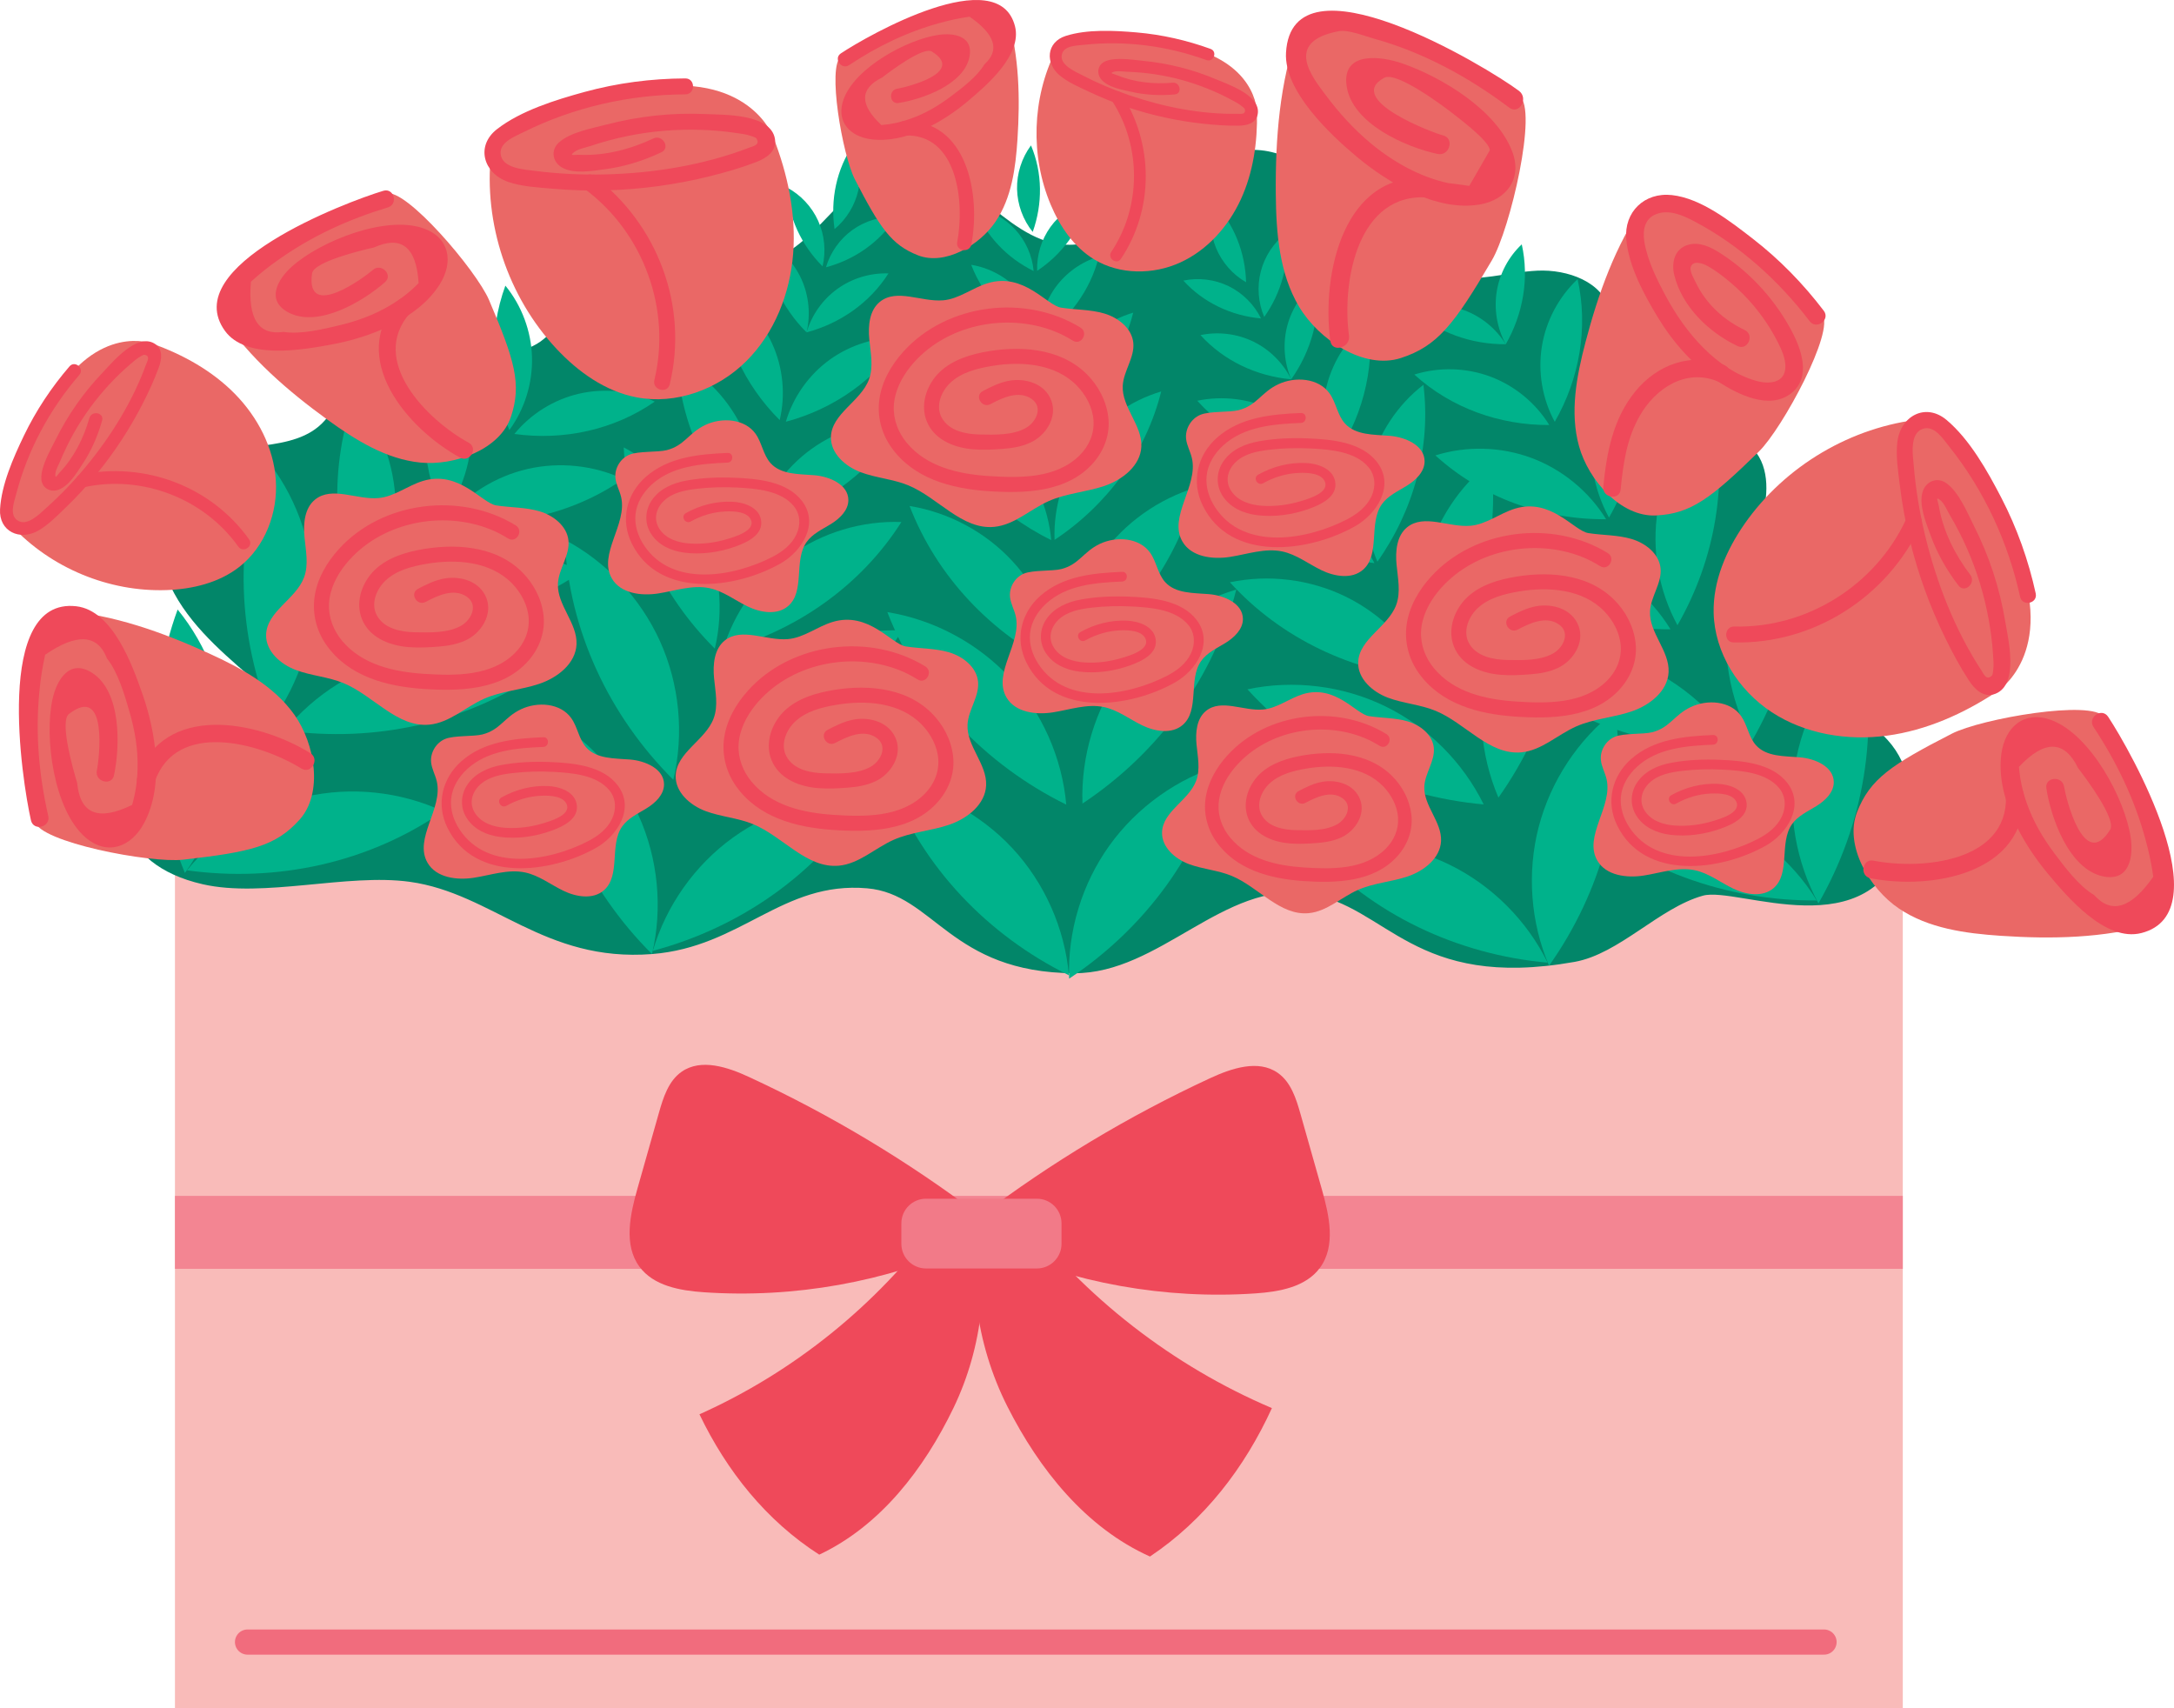 <?xml version="1.0" encoding="UTF-8"?>
<!DOCTYPE svg PUBLIC "-//W3C//DTD SVG 1.1//EN" "http://www.w3.org/Graphics/SVG/1.1/DTD/svg11.dtd">
<!-- Creator: CorelDRAW -->
<svg xmlns="http://www.w3.org/2000/svg" xml:space="preserve" width="2.076cm" height="1.631cm" version="1.1" style="shape-rendering:geometricPrecision; text-rendering:geometricPrecision; image-rendering:optimizeQuality; fill-rule:evenodd; clip-rule:evenodd"
viewBox="0 0 8227.84 6464.17"
 xmlns:xlink="http://www.w3.org/1999/xlink"
 xmlns:xodm="http://www.corel.com/coreldraw/odm/2003">
 <defs>
  <style type="text/css">
   <![CDATA[
    .str0 {stroke:#F16C7D;stroke-width:95.23;stroke-linecap:round;stroke-linejoin:round;stroke-miterlimit:10}
    .fil7 {fill:none;fill-rule:nonzero}
    .fil0 {fill:#F9BBB9;fill-rule:nonzero}
    .fil1 {fill:#F38592;fill-rule:nonzero}
    .fil6 {fill:#F27A88;fill-rule:nonzero}
    .fil2 {fill:#EF495A;fill-rule:nonzero}
    .fil5 {fill:#EA6866;fill-rule:nonzero}
    .fil4 {fill:#00B28B;fill-rule:nonzero}
    .fil3 {fill:#028669;fill-rule:nonzero}
   ]]>
  </style>
 </defs>
 <g id="Layer_x0020_1">
  <g id="_2119373617824">
   <polygon class="fil0" points="662.14,6464.17 7201.41,6464.17 7201.41,3305.76 662.14,3305.76 "/>
   <polygon class="fil1" points="662.14,4801.72 7201.41,4801.72 7201.41,4525.74 662.14,4525.74 "/>
   <path class="fil2" d="M3663.94 4711.96c-312.17,140.09 -658.97,201.92 -1000.23,178.46 -90.08,-6.14 -190.03,-23.98 -243.57,-96.66 -60.71,-82.39 -35.43,-197.36 -7.53,-295.96 26.95,-95.07 53.9,-190.23 80.85,-285.3 16.61,-58.53 36.3,-121.7 86.2,-156.5 73.87,-51.64 175.05,-17.48 256.84,20.57 308.01,142.59 600.6,318.35 871.35,523.2l-43.91 112.19z"/>
   <path class="fil2" d="M3751.68 4716.2c312.17,140.01 659.01,201.96 1000.35,178.53 90,-6.22 189.95,-24.06 243.45,-96.74 60.83,-82.47 35.43,-197.36 7.57,-295.96 -26.95,-95.07 -53.9,-190.23 -80.85,-285.3 -16.53,-58.53 -36.3,-121.7 -86.2,-156.5 -73.87,-51.72 -175.05,-17.48 -256.88,20.41 -307.97,142.75 -600.64,318.55 -871.27,523.28l43.83 112.27z"/>
   <path class="fil2" d="M3690.49 4580.43c58.61,249 29.09,517.81 -82.07,748.22 -111.28,230.41 -276.42,445.76 -507.82,554.82 -200.53,-128.68 -350.29,-316.41 -453.37,-531.16 357.27,-160.03 672.01,-414.22 903.81,-729.75 50.21,-15.81 89.17,-26.31 139.46,-42.13z"/>
   <path class="fil2" d="M3712.6 4545.87c-56.04,260.37 -20.05,539.53 100.22,777.23 120.2,237.58 296.39,458.52 539.41,567.47 206.24,-137.83 358.34,-336.14 461.49,-561.72 -375.06,-159.59 -707.68,-417.94 -955.09,-741.88 -52.63,-15.5 -93.41,-25.64 -146.04,-41.1z"/>
   <path class="fil3" d="M948.75 2562.57c-124.2,-106.84 -252.68,-219.43 -315.14,-370.94 -62.46,-151.47 -35.59,-353.42 103.71,-439.66 149.21,-92.34 375.02,-29.01 491.38,-160.23 79.93,-90.12 72.84,-241.15 167.99,-314.9 169.93,-131.93 426.34,126.26 620.02,32.66 166.01,-80.21 156.74,-359.53 327.86,-428.13 165.5,-66.38 331.51,125.75 509.37,114.89 232.11,-14.07 338.84,-350.53 570.44,-369.99 227.4,-19.1 371.49,279.23 598.81,298.97 270.12,23.5 436.84,-348.87 707.84,-357.98 304.48,-10.22 449.09,426.74 748.93,480.64 111.8,20.09 225.3,-18.15 338.72,-23.62 113.46,-5.31 248.2,41.93 274.08,152.54 33.21,142.35 -135.46,290.69 -68.6,420.75 49.26,95.87 185.35,95.87 290.45,72.36 105.14,-23.5 228.86,-52.51 309.75,18.71 71.89,63.41 70.54,176.35 44.54,268.61 -25.92,92.26 -70.86,182.22 -66.86,277.97 5.55,134.74 107.16,246.34 216.54,325.29 109.42,78.98 233.98,139.93 325.05,239.49 91.07,99.63 105.02,240.6 67.09,369.99 -125.35,427.61 -635.11,183.33 -765.54,219.55 -165.69,46.05 -316.84,220.54 -486.1,250.66 -610.58,108.43 -708.47,-212.97 -1007.36,-258.11 -320.41,-48.51 -562.59,302.58 -886.61,300.99 -469.98,-2.34 -529.34,-299.45 -783.33,-321.36 -321.84,-27.74 -475.92,222.52 -814.24,248.84 -409.3,31.82 -602.18,-229.82 -916.61,-273.41 -236.51,-32.77 -552.76,61.82 -783.53,9.23 -662.9,-150.83 -110.29,-1034.79 181.35,-783.81z"/>
   <path class="fil4" d="M672.25 2306.68c113.22,138.27 178.97,314.9 183.96,493.79 4.83,178.85 -51,358.85 -156.46,503.19 -130.42,-317.68 -145.56,-674.71 -27.5,-996.98z"/>
   <path class="fil4" d="M1002.17 1729.78c113.14,138.39 178.93,315.02 183.84,493.91 4.91,178.81 -50.96,358.77 -156.34,503.11 -130.42,-317.6 -145.64,-674.63 -27.5,-997.02z"/>
   <path class="fil4" d="M1343.51 1494.26c94.84,115.96 150,264.06 154.08,413.9 4.16,150 -42.76,300.83 -131.06,421.86 -109.3,-266.35 -122.02,-565.56 -23.03,-835.76z"/>
   <path class="fil4" d="M1657.77 1268.45c78.51,95.98 124.16,218.48 127.53,342.56 3.45,123.96 -35.35,248.84 -108.43,348.9 -90.44,-220.3 -101.02,-467.87 -19.1,-691.47z"/>
   <path class="fil4" d="M1912.68 1081.03c62.06,75.81 98.12,172.71 100.78,270.67 2.77,98.05 -27.86,196.76 -85.68,275.87 -71.53,-174.21 -79.85,-369.83 -15.1,-546.54z"/>
   <path class="fil4" d="M2139.4 978.11c43.47,53.03 68.76,120.91 70.66,189.51 1.9,68.68 -19.66,137.83 -60.04,193.2 -50.13,-121.94 -55.92,-258.98 -10.62,-382.71z"/>
   <path class="fil4" d="M2293.48 826.13c37.17,45.5 58.89,103.59 60.44,162.37 1.66,58.73 -16.72,117.94 -51.4,165.38 -42.88,-104.43 -47.83,-221.73 -9.04,-327.74z"/>
   <path class="fil4" d="M2588.05 774.06c2.54,58.77 -14.98,118.18 -48.86,166.17 -34,47.91 -84.06,84.17 -140.25,101.22 28.3,-109.3 94.6,-206.12 189.12,-267.39z"/>
   <path class="fil4" d="M1676.88 3070.24c-162.01,-75.14 -348.94,-94.68 -522.8,-54.61 -173.9,39.99 -333.61,139.46 -446.55,278.01 339.39,46.88 687.74,-27.94 969.36,-223.4z"/>
   <path class="fil4" d="M2047.42 2541.21c-161.93,-75.22 -348.94,-94.76 -522.72,-54.69 -173.9,40.07 -333.65,139.46 -446.51,277.97 339.31,47 687.7,-27.78 969.24,-223.28z"/>
   <path class="fil4" d="M2203.13 2161.55c-135.77,-63.09 -292.43,-79.42 -438.19,-45.89 -145.72,33.53 -279.59,116.91 -374.27,233.03 284.51,39.39 576.46,-23.3 812.46,-187.13z"/>
   <path class="fil4" d="M2359.03 1812.77c-112.27,-52.15 -241.98,-65.71 -362.62,-37.93 -120.52,27.78 -231.32,96.78 -309.63,192.8 235.4,32.62 476.99,-19.26 672.25,-154.88z"/>
   <path class="fil4" d="M2478.08 1519.86c-88.81,-41.18 -191.26,-51.96 -286.57,-29.92 -95.39,21.92 -182.85,76.41 -244.76,152.34 185.98,25.76 377,-15.26 531.32,-122.42z"/>
   <path class="fil4" d="M2522.07 1275.02c-62.14,-28.81 -133.95,-36.3 -200.69,-20.89 -66.7,15.3 -128.08,53.5 -171.36,106.68 130.3,17.99 264.02,-10.7 372.05,-85.8z"/>
   <path class="fil4" d="M2631.69 1088.64c-53.18,-24.73 -114.73,-31.11 -171.84,-17.95 -57.15,13.16 -109.7,45.85 -146.79,91.35 111.56,15.46 226.13,-9.11 318.63,-73.4z"/>
   <path class="fil4" d="M2056.22 2701.95c157.85,83.78 286.96,221.18 360.64,384.14 73.79,162.96 91.94,350.61 50.69,524.47 -243.25,-242.38 -395.47,-565.64 -411.32,-908.6z"/>
   <path class="fil4" d="M2137.06 2042.42c157.93,83.78 286.96,221.18 360.75,384.14 73.75,163.04 91.82,350.57 50.49,524.47 -243.17,-242.38 -395.35,-565.64 -411.24,-908.6z"/>
   <path class="fil4" d="M2360.62 1693.12c132.37,70.15 240.52,185.35 302.34,322 61.82,136.61 77,293.82 42.4,439.58 -203.9,-203.11 -331.47,-474.18 -344.74,-761.57z"/>
   <path class="fil4" d="M2563.01 1363.2c109.5,58.14 199.02,153.41 250.15,266.39 51.16,113.1 63.73,243.21 35.15,363.81 -168.71,-168.07 -274.28,-392.3 -285.3,-630.2z"/>
   <path class="fil4" d="M2725.49 1091.73c86.59,45.97 157.29,121.23 197.68,210.56 40.46,89.41 50.37,192.17 27.74,287.52 -133.28,-132.88 -216.7,-310.07 -225.42,-498.07z"/>
   <path class="fil4" d="M2894.71 909.04c60.59,32.14 110.09,84.97 138.47,147.5 28.3,62.54 35.27,134.58 19.38,201.28 -93.33,-93.01 -151.78,-217.17 -157.85,-348.79z"/>
   <path class="fil4" d="M2977.94 709.3c51.96,27.5 94.28,72.68 118.57,126.34 24.17,53.5 30.16,115.21 16.64,172.31 -79.97,-79.66 -129.95,-185.91 -135.22,-298.65z"/>
   <path class="fil4" d="M3229.35 547.29c25.09,53.18 32.02,114.73 19.26,172.15 -12.72,57.38 -44.94,110.09 -90.12,147.58 -16.29,-111.76 7.45,-226.61 70.86,-319.74z"/>
   <path class="fil4" d="M3277.98 3017.21c-178.42,-6.7 -358.34,47.75 -503.15,151.94 -144.89,104.27 -253.55,257.72 -304.08,429.16 331.03,-88.02 623.3,-291.84 807.23,-581.1z"/>
   <path class="fil4" d="M3414.94 2385.86c-178.42,-6.58 -358.42,47.68 -503.23,151.98 -144.81,104.23 -253.55,257.72 -304,429.16 330.99,-88.1 623.3,-291.84 807.23,-581.14z"/>
   <path class="fil4" d="M3411.49 1975.57c-149.52,-5.59 -300.4,39.99 -421.78,127.37 -121.39,87.35 -212.54,215.98 -254.86,359.68 277.49,-73.79 522.49,-244.68 676.65,-487.06z"/>
   <path class="fil4" d="M3420.29 1593.65c-123.77,-4.68 -248.6,33.05 -349.02,105.34 -100.42,72.36 -175.84,178.81 -210.87,297.62 229.58,-60.95 432.29,-202.31 559.9,-402.96z"/>
   <path class="fil4" d="M3416.68 1277.52c-97.81,-3.69 -196.53,26.2 -275.87,83.3 -79.34,57.11 -138.98,141.28 -166.65,235.25 181.43,-48.23 341.61,-159.99 442.51,-318.55z"/>
   <path class="fil4" d="M3362.47 1034.75c-68.44,-2.5 -137.56,18.31 -193.16,58.42 -55.6,39.95 -97.33,98.88 -116.75,164.66 127.09,-33.8 239.37,-112.03 309.91,-223.08z"/>
   <path class="fil4" d="M3391.36 820.43c-58.61,-2.22 -117.74,15.69 -165.38,49.93 -47.6,34.28 -83.38,84.81 -99.95,141.12 108.82,-28.97 204.93,-95.91 265.32,-191.06z"/>
   <path class="fil4" d="M6113.8 2689.47c-141.44,109.3 -245.23,266.67 -290.33,439.86 -45.02,173.07 -30.95,361.11 39.19,525.34 198.59,-280.15 293.7,-624.61 251.14,-965.19z"/>
   <path class="fil4" d="M5922.15 2053.28c-141.4,109.3 -245.19,266.59 -290.25,439.74 -44.98,173.18 -31.11,361.15 39.15,525.5 198.55,-280.19 293.62,-624.65 251.1,-965.23z"/>
   <path class="fil4" d="M5642.6 1746.9c-118.57,91.66 -205.6,223.48 -243.33,368.68 -37.73,145.13 -26,302.66 32.85,440.45 166.41,-234.93 246.14,-523.59 210.48,-809.13z"/>
   <path class="fil4" d="M5387.1 1456.21c-98.08,75.81 -170.05,184.88 -201.32,304.99 -31.27,120.16 -21.52,250.42 27.19,364.44 137.68,-194.31 203.66,-433.2 174.14,-669.43z"/>
   <path class="fil4" d="M5180.94 1216.25c-77.56,59.88 -134.47,146.16 -159.23,241.07 -24.65,94.87 -16.96,197.91 21.56,288.03 108.82,-153.61 160.98,-342.41 137.68,-529.1z"/>
   <path class="fil4" d="M4983.07 1064.94c-54.21,41.93 -94.04,102.29 -111.4,168.75 -17.32,66.58 -11.85,138.67 15.1,201.76 76.21,-107.52 112.63,-239.8 96.3,-370.5z"/>
   <path class="fil4" d="M4867.19 882.17c-46.45,35.98 -80.61,87.66 -95.39,144.65 -14.86,56.87 -10.22,118.65 12.88,172.71 65.23,-92.1 96.5,-205.32 82.51,-317.36z"/>
   <path class="fil4" d="M4591.88 765.18c-15.73,56.75 -12.05,118.57 10.26,172.91 22.35,54.37 62.97,100.9 113.86,130.15 -2.97,-112.83 -45.81,-222.05 -124.12,-303.05z"/>
   <path class="fil4" d="M4963.17 3207.47c174.77,-36.78 361.35,-13.83 521.73,64.36 160.42,78.15 293.62,210.95 372.52,371.34 -341.26,-30.59 -663.85,-181.82 -894.26,-435.7z"/>
   <path class="fil4" d="M4721.11 2608.62c174.73,-36.86 361.35,-13.83 521.73,64.36 160.42,78.07 293.62,210.95 372.41,371.3 -341.14,-30.63 -663.77,-181.86 -894.14,-435.66z"/>
   <path class="fil4" d="M4654.81 2203.64c146.43,-30.87 302.89,-11.53 437.32,53.9 134.43,65.55 246.18,176.87 312.17,311.3 -285.93,-25.64 -556.45,-152.42 -749.49,-365.19z"/>
   <path class="fil4" d="M4581.34 1828.78c121.23,-25.52 250.54,-9.55 361.82,44.66 111.24,54.13 203.66,146.28 258.35,257.44 -236.59,-21.2 -460.42,-126.1 -620.17,-302.1z"/>
   <path class="fil4" d="M4531.28 1516.61c95.79,-20.17 198.11,-7.61 286.01,35.31 87.94,42.8 160.98,115.56 204.1,203.5 -186.98,-16.72 -363.85,-99.63 -490.11,-238.81z"/>
   <path class="fil4" d="M4543.37 1268.17c67.21,-14.15 138.79,-5.23 200.37,24.69 61.51,30.04 112.75,81 143.03,142.59 -130.98,-11.77 -254.9,-69.83 -343.4,-167.28z"/>
   <path class="fil4" d="M4478.58 1061.89c57.5,-12.13 118.81,-4.52 171.52,21.08 52.71,25.8 96.46,69.39 122.42,122.14 -112.15,-10.07 -218.2,-59.8 -293.94,-143.22z"/>
   <path class="fil4" d="M7040 2433.89c-130.3,122.3 -218.6,288.86 -246.94,465.54 -28.3,176.59 3.61,362.34 89.17,519.31 170.89,-297.86 232.63,-649.86 157.77,-984.85z"/>
   <path class="fil4" d="M6788.47 1818.91c-130.34,122.3 -218.64,288.83 -246.94,465.54 -28.3,176.59 3.61,362.34 89.17,519.2 170.89,-297.78 232.75,-649.74 157.77,-984.73z"/>
   <path class="fil4" d="M6480.93 1540.59c-109.26,102.64 -183.21,242.18 -206.99,390.28 -23.74,148.02 2.97,303.77 74.7,435.3 143.22,-249.71 194.98,-544.68 132.29,-825.58z"/>
   <path class="fil4" d="M6198.89 1275.66c-90.44,84.85 -151.63,200.33 -171.28,322.83 -19.66,122.62 2.42,251.37 61.82,360.2 118.57,-206.59 161.37,-450.71 109.46,-683.03z"/>
   <path class="fil4" d="M5970.62 1056.42c-71.37,67.13 -119.8,158.4 -135.26,255.22 -15.5,96.86 1.94,198.63 48.86,284.66 93.65,-163.28 127.49,-356.24 86.39,-539.88z"/>
   <path class="fil4" d="M5759.35 924.69c-50.05,46.96 -83.9,110.85 -94.76,178.73 -10.9,67.81 1.43,139.14 34.2,199.34 65.59,-114.33 89.33,-249.39 60.56,-378.07z"/>
   <path class="fil4" d="M5626.59 753.93c-42.84,40.19 -71.93,94.95 -81.28,153.01 -9.23,58.14 1.19,119.09 29.33,170.73 56.2,-97.93 76.53,-213.65 51.96,-323.74z"/>
   <path class="fil4" d="M5341.37 663.73c-10.22,57.9 -0.63,119.13 26.71,171.16 27.34,51.92 72.29,94.44 125.71,118.69 -13.75,-112.03 -66.7,-216.7 -152.42,-289.86z"/>
   <path class="fil4" d="M5944.14 3059.38c170.45,-53.26 358.3,-48.15 525.5,14.31 167.12,62.46 312.41,181.9 406.21,334.08 -342.56,2.02 -678.15,-117.62 -931.71,-348.39z"/>
   <path class="fil4" d="M5646 2486.36c170.37,-53.26 358.26,-48.15 525.46,14.23 167.12,62.54 312.41,181.94 406.21,334.08 -342.56,2.1 -678.23,-117.62 -931.67,-348.31z"/>
   <path class="fil4" d="M5541.34 2089.66c142.83,-44.78 300.36,-40.46 440.45,11.85 140.09,52.39 261.88,152.5 340.54,280.03 -287.2,1.82 -568.5,-98.6 -780.99,-291.88z"/>
   <path class="fil4" d="M5432.44 1723.44c118.18,-36.94 248.48,-33.41 364.4,9.91 115.88,43.36 216.7,126.18 281.77,231.68 -237.62,1.51 -470.41,-81.64 -646.17,-241.59z"/>
   <path class="fil4" d="M5352.74 1417.46c93.41,-29.21 196.45,-26.39 288.07,7.89 91.59,34.16 171.24,99.71 222.64,183.05 -187.69,1.19 -371.69,-64.4 -510.72,-190.94z"/>
   <path class="fil4" d="M5341.21 1169.01c65.35,-20.41 137.48,-18.47 201.68,5.51 64.2,23.98 119.92,69.87 155.91,128.24 -131.45,0.83 -260.33,-45.1 -357.58,-133.75z"/>
   <path class="fil4" d="M5256.8 969.95c56.04,-17.6 117.86,-15.89 172.79,4.6 55.01,20.53 102.72,59.8 133.59,109.86 -112.71,0.71 -223,-38.72 -306.38,-114.45z"/>
   <path class="fil4" d="M4628.26 2893.68c-171.28,51.04 -324.73,160.42 -429.16,305.71 -104.43,145.28 -159.12,325.68 -152.85,504.18 286.17,-189.83 499.02,-476.75 582.01,-809.88z"/>
   <path class="fil4" d="M4678.79 2231.14c-171.36,51.08 -324.85,160.38 -429.27,305.67 -104.39,145.32 -159,325.68 -152.81,504.26 286.17,-189.83 499.02,-476.75 582.09,-809.92z"/>
   <path class="fil4" d="M4528.31 1844.67c-143.66,42.76 -272.26,134.43 -359.8,256.21 -87.5,121.78 -133.32,272.97 -128.05,422.66 239.88,-159.04 418.22,-399.63 487.85,-678.87z"/>
   <path class="fil4" d="M4394.76 1481.42c-118.81,35.35 -225.3,111.28 -297.74,212.02 -72.44,100.78 -110.29,225.85 -105.89,349.7 198.47,-131.61 346.01,-330.67 403.63,-561.72z"/>
   <path class="fil4" d="M4288.83 1183.24c-93.88,27.98 -178.06,87.94 -235.25,167.6 -57.19,79.7 -87.23,178.53 -83.78,276.42 156.86,-104.03 273.53,-261.4 319.02,-444.02z"/>
   <path class="fil4" d="M4158.84 970.86c-65.75,19.58 -124.68,61.55 -164.74,117.31 -40.07,55.8 -61.07,125.03 -58.61,193.63 109.86,-72.84 191.57,-183.09 223.36,-310.94z"/>
   <path class="fil4" d="M4116.59 758.64c-56.35,16.76 -106.8,52.75 -141.12,100.5 -34.32,47.79 -52.31,107.08 -50.21,165.77 94.04,-62.38 164.07,-156.74 191.33,-266.28z"/>
   <path class="fil4" d="M3901.92 550.27c-35.03,47.24 -53.9,106.33 -52.71,165.02 1.19,58.77 22.39,116.83 59.25,162.48 37.93,-106.41 37.33,-223.71 -6.54,-327.5z"/>
   <path class="fil4" d="M3368.33 2962.44c176.24,28.49 341.97,117.19 463.52,247.97 121.47,130.66 197.83,302.58 213.65,480.52 -307.29,-151.39 -553.71,-408.79 -677.16,-728.48z"/>
   <path class="fil4" d="M3358.31 2316.47c176.24,28.61 341.93,117.35 463.48,248.01 121.47,130.74 197.83,302.66 213.65,480.6 -307.21,-151.47 -553.71,-408.79 -677.12,-728.6z"/>
   <path class="fil4" d="M3442.36 1914.82c147.74,23.98 286.69,98.28 388.46,207.94 101.85,109.5 165.97,253.59 179.13,402.8 -257.56,-126.94 -464.11,-342.64 -567.58,-610.74z"/>
   <path class="fil4" d="M3508.94 1538.72c122.14,19.82 237.11,81.32 321.4,172 84.21,90.67 137.28,209.84 148.18,333.29 -213.05,-105.06 -384.06,-283.48 -469.58,-505.29z"/>
   <path class="fil4" d="M3574.69 1229.45c96.58,15.65 187.49,64.28 254.03,135.93 66.54,71.65 108.47,165.85 117.15,263.46 -168.47,-83.07 -303.53,-224.11 -371.18,-399.39z"/>
   <path class="fil4" d="M3675.59 1002.09c67.57,10.98 131.18,44.98 177.86,95.23 46.61,50.09 75.97,116.12 82.03,184.48 -117.94,-58.18 -212.62,-156.94 -259.9,-279.71z"/>
   <path class="fil4" d="M3689.3 786.3c58.02,9.35 112.47,38.52 152.38,81.48 39.99,43 65.07,99.47 70.26,157.93 -101.02,-49.74 -182.06,-134.27 -222.64,-239.41z"/>
   <path class="fil5" d="M1461.88 732.64c72.6,-23.66 341.02,290.33 389.09,403.08 97.45,228.47 123.92,318.19 82.75,441.72 -41.33,123.69 -213.25,186.14 -342.96,173.1 -129.63,-13 -245.23,-85.32 -350.85,-161.77 -150.99,-109.54 -294.77,-233.54 -399.2,-388.1 0,0 -44.94,-251.34 621.16,-468.03z"/>
   <path class="fil2" d="M1450.74 722.06c-144.65,43.59 -777.23,284.23 -599.41,530.02 79.5,110.09 292.43,72.05 401.65,52.03 145.32,-26.47 327.62,-95.47 410.93,-227.48 53.18,-84.21 38.72,-177.42 -61.78,-212.62 -143.9,-50.37 -391.11,49.5 -497.24,144.65 -55.32,49.58 -98.92,128.48 -13.24,173.86 113.38,60.04 284.7,-43.51 365.59,-114.85 31.55,-27.82 -14.74,-73.79 -46.09,-46.13 -30.44,26.79 -255.69,194.07 -230.13,13.2 6.26,-44.31 188.64,-88.06 234.06,-98.12 104.35,-46.96 160.78,-2.02 169.26,134.82 -31.78,32.62 -67.37,60.52 -106.8,83.58 -59.88,36.26 -126.02,60.08 -193.83,76.25 -60.79,14.54 -146.12,35.11 -210.52,24.73 -94.44,13.91 -135.61,-49.42 -123.49,-189.99 33.96,-30.79 69.75,-59.33 107.56,-85.4 125.59,-88.61 263.94,-151.39 410.85,-195.69 40.07,-12.13 22.95,-75.06 -17.36,-62.85l0 0z"/>
   <path class="fil2" d="M1505.43 1139.01c-190.07,216.94 35.27,482.93 235.72,592.83 36.86,20.21 69.75,-36.06 32.89,-56.27 -158.44,-86.91 -380.25,-310.42 -222.48,-490.5 27.58,-31.43 -18.39,-77.71 -46.13,-46.05l0 0z"/>
   <path class="fil5" d="M132.4 3109.11c15.85,77.32 435.46,158.56 561.44,144.25 255.46,-28.97 349.74,-50.96 439.86,-151.27 90.12,-100.22 58.65,-286.92 -19.42,-397.02 -77.91,-109.97 -202.07,-177.03 -324.77,-232.95 -175.64,-80.05 -360.67,-146.16 -553.16,-161.14 0,0 -249.08,87.98 -103.95,798.11z"/>
   <path class="fil2" d="M117.15 3104.48c-34.56,-152.5 -141.04,-844.64 170.89,-810.2 139.74,15.38 214.2,226.41 252.01,334.95 50.29,144.29 81.4,343.55 5.19,485.95 -48.67,90.83 -139.89,125.47 -222.92,52.95 -118.89,-103.71 -155.19,-377.2 -123.84,-521.34 16.33,-75.1 65.15,-154.6 149.76,-100.7 111.96,71.33 106.21,278.44 83.3,387.66 -8.92,42.56 -73.87,24.41 -64.99,-17.99 8.64,-40.94 43.99,-329.13 -105.65,-213.81 -36.74,28.3 17.12,214.8 31.15,260.89 11.1,117.82 80.33,145.64 207.94,83.34 13,-45.18 19.93,-91.47 20.65,-138.79 1.98,-72.4 -10.38,-144.06 -30.48,-213.45 -17.99,-62.06 -43,-149.37 -85.28,-202 -35.75,-92.1 -113.7,-96.82 -233.98,-14.15 -10.42,46.25 -17.75,93.09 -21.92,140.49 -15.61,158.24 -1.51,314.82 33.65,469.7 9.55,42.21 -55.8,59.01 -65.47,16.49l0 0z"/>
   <path class="fil2" d="M520.38 2940.72c98.12,-281.81 452.58,-214.95 653.94,-90.67 36.94,22.79 3.17,81.16 -33.84,58.34 -159.12,-98.24 -473.58,-183.65 -555.02,50.29 -14.27,40.82 -79.38,23.14 -65.07,-17.95l0 0z"/>
   <path class="fil5" d="M7962.75 2713.56c-42.13,-66.86 -463.36,5.31 -576.26,63.21 -228.71,117.23 -309.23,171.04 -358.18,296.59 -49.06,125.71 46.41,289.22 158.24,364.68 111.68,75.5 251.49,94.4 386.08,103.47 192.64,12.84 389.09,9.39 574.52,-44.43 0,0 202,-170.17 -184.4,-783.53z"/>
   <path class="fil2" d="M7978.6 2712.57c86.28,130.42 430.11,740.53 126.02,818.4 -136.17,34.87 -280.34,-136.33 -353.98,-224.51 -97.97,-117.31 -197.44,-292.83 -176.28,-452.97 13.4,-102.13 86.55,-166.72 189.87,-128.2 147.82,55.17 278.4,298.26 299.76,444.18 11.22,76.05 -6.38,167.68 -104.58,147.07 -129.87,-27.27 -197.68,-222.96 -214.64,-333.29 -6.7,-43 60.4,-48.94 67.09,-6.22 6.46,41.49 74.94,323.66 174.33,162.8 24.37,-39.35 -91.74,-194.94 -121.23,-232.95 -51.84,-106.45 -126.58,-108.03 -223.91,-4.8 3.76,46.96 13.59,92.7 29.6,137.16 23.74,68.52 60.59,131.22 103.79,188.96 38.84,51.8 92.93,124.72 151.03,158.96 65.91,73.63 140.57,50.45 223.99,-69.35 -6.58,-46.92 -16.25,-93.37 -29.01,-139.06 -41.29,-153.61 -109.74,-295.21 -197.28,-427.69 -23.86,-36.14 31.35,-74.86 55.4,-38.48l0 0z"/>
   <path class="fil2" d="M7659.14 3007.98c7.61,298.46 -347.64,360.87 -579.87,315.66 -42.64,-8.36 -31.66,-74.9 11.02,-66.58 183.53,35.75 507.94,4.72 501.68,-242.85 -1.11,-43.28 66.06,-49.66 67.17,-6.22l0 0z"/>
   <path class="fil5" d="M3183.3 214.64c-53.74,34.12 5.19,373.2 51.96,463.95 94.91,183.96 138.43,248.68 239.64,287.87 101.26,39.23 232.71,-37.93 293.3,-128.12 60.59,-90.12 75.57,-202.75 82.59,-311.14 10.03,-155.11 6.82,-313.36 -36.86,-462.49 0,0 -137.52,-162.4 -630.64,149.92z"/>
   <path class="fil2" d="M3182.55 201.92c104.9,-69.71 595.48,-347.76 658.73,-103.08 28.38,109.58 -109.22,225.93 -180.08,285.5 -94.28,79.14 -235.4,159.51 -364.4,142.75 -82.27,-10.58 -134.47,-69.35 -103.67,-152.54 44.19,-119.21 239.64,-224.74 357.11,-242.34 61.31,-9.19 135.06,4.8 118.65,83.98 -21.68,104.62 -179.21,159.59 -268.02,173.5 -34.64,5.51 -39.51,-48.63 -5.07,-54.06 33.37,-5.27 260.37,-60.95 130.78,-140.73 -31.78,-19.5 -156.9,74.35 -187.45,98.12 -85.56,41.97 -86.75,102.09 -3.37,180.32 37.77,-3.13 74.62,-11.14 110.45,-24.1 55.09,-19.26 105.54,-49.02 151.98,-84.02 41.53,-31.27 100.15,-75.02 127.69,-121.94 59.13,-53.18 40.26,-113.3 -56.35,-180.16 -37.81,5.35 -75.1,13.24 -111.88,23.58 -123.69,33.57 -237.54,88.97 -343.99,159.67 -29.09,19.34 -60.44,-25.09 -31.11,-44.47l0 0z"/>
   <path class="fil2" d="M3421 458.6c240.28,-6.78 291.24,279.23 255.3,466.33 -6.62,34.32 -60.24,25.6 -53.62,-8.84 28.45,-147.86 2.85,-409.02 -196.57,-403.44 -34.83,0.95 -40.15,-53.1 -5.11,-54.06l0 0z"/>
   <path class="fil5" d="M5751.02 364c69.83,49.89 -34.87,502.31 -104.74,621.09 -141.56,240.75 -205.05,324.69 -344.39,369.83 -139.42,45.26 -310.62,-68.6 -385.52,-194.54 -74.86,-126.02 -86.59,-278.84 -87.94,-425.35 -1.86,-209.8 14.23,-422.66 84.41,-620.33 0,0 197.2,-208.46 838.18,249.31z"/>
   <path class="fil2" d="M5748.96 343.95c-121.43,-91.03 -858.99,-536.47 -881.85,-144.77 -8.48,145.17 167.56,310.27 268.06,394.24 118.97,99.39 302.66,208.77 465.85,180.32 102.01,-17.75 161.1,-99 122.18,-200.53 -60.08,-156.82 -265.17,-280.5 -415.01,-332.89 -80.21,-28.02 -231,-48.47 -211.67,85.4 20.69,142.71 224.19,231.08 343.99,256.84 45.97,9.91 65.71,-60.71 19.46,-70.62 -26.55,-5.75 -374.31,-133.95 -221.26,-217.57 47.64,-26 230.01,111.48 265.48,139.58 29.56,23.38 132.88,101.49 134.23,134.74 -25.92,44.94 -51.8,89.84 -77.71,134.78 -26.63,-3.49 -53.18,-7.05 -79.82,-10.66 -108.03,-23.03 -209.6,-81.08 -293.94,-151.23 -64.52,-53.86 -121.15,-116.39 -171.12,-183.81 -46.29,-62.38 -160.19,-199.66 50.05,-239.56 37.21,-7.09 97.97,18.07 135.14,28.38 186.42,51.72 356.95,145.13 510.95,260.69 37.81,28.3 74.39,-35.27 36.98,-63.33l0 0z"/>
   <path class="fil2" d="M5407.11 674.35c-323.7,-27.11 -406.13,365.43 -372.33,615.38 6.26,46.57 77,26.71 70.7,-19.5 -27.9,-205.88 33.25,-545.03 301.63,-522.56 46.92,3.92 46.68,-69.39 0,-73.32l0 0z"/>
   <path class="fil5" d="M2925.9 517.45c55.32,140.73 87.7,292.51 75.85,443.22 -11.89,150.79 -70.66,300.44 -178.06,406.84 -107.32,106.45 -265.56,164.66 -414.06,136.29 -118.34,-22.51 -221.65,-96.14 -303.85,-184.16 -183.45,-196.21 -276.18,-474.1 -247.17,-741.09 0,0 48.07,-148.89 566.28,-241.59 410.33,-73.47 501.01,180.48 501.01,180.48z"/>
   <path class="fil2" d="M2593.72 296.75c-128.76,0.55 -257.16,17.2 -381.44,51.2 -109.22,29.96 -240.67,70.5 -331.27,140.81 -81.8,63.57 -51.48,166.88 41.73,199.42 52.07,18.15 112.67,20.96 167.04,25.84 69.75,6.14 139.82,8.24 209.76,6.14 130.38,-3.84 260.69,-21.76 387.23,-53.3 58.93,-14.66 117.9,-31.55 174.57,-53.34 38.28,-14.58 79.66,-40.9 71.49,-88.38 -16.41,-95.63 -194.07,-90.28 -263.07,-93.49 -125.31,-5.75 -251.89,7.85 -373.2,39.43 -54.21,14.23 -139.22,29.17 -182.14,68.92 -30.87,28.69 -23.34,72.84 11.81,93.41 45.1,26.63 116.35,13.2 164.82,6.78 74.43,-9.83 144.41,-31.98 212.14,-63.96 35.11,-16.61 4.56,-68.68 -30.48,-52.19 -85.64,40.5 -183.57,66.02 -278.92,61.82 -19.89,-0.83 -41.81,6.22 -20.53,-10.58 14.78,-11.73 43.51,-16.8 61.78,-22.87 45.46,-15.26 91.82,-27.66 138.82,-37.41 91.31,-18.82 184.72,-26.55 277.89,-23.66 45.18,1.43 90.44,5.31 135.14,12.05 17.87,2.66 36.7,4.72 53.82,10.58 5.11,1.82 19.26,5.51 22.15,10.15 15.34,24.45 -12.33,28.93 -26.24,34.28 -172.07,66.38 -362.5,97.09 -546.22,101.65 -88.14,2.14 -176.63,-2.1 -264.18,-13.2 -41.85,-5.35 -125.79,-9.43 -131.41,-63.96 -4.64,-45.1 54.06,-66.62 88.69,-83.82 189.43,-93.92 399.16,-140.96 610.19,-142 38.88,-0.16 39,-60.48 0,-60.32l0 0z"/>
   <path class="fil2" d="M2217.27 718.34c218.92,165.34 323.66,452.89 259.3,719.73 -9.11,37.73 49.1,53.82 58.22,16.01 71.26,-295.48 -45.73,-605.63 -286.92,-787.89 -31.07,-23.42 -61.23,28.97 -30.59,52.15l0 0z"/>
   <path class="fil5" d="M7558.4 2617.02c-125.94,83.54 -267.62,147.11 -417.43,167.12 -149.84,20.05 -308.56,-5.98 -435.14,-88.61 -126.58,-82.67 -216.78,-225.14 -220.26,-376.29 -2.73,-120.36 47.64,-236.91 116.39,-335.75 153.37,-220.54 405.5,-369.43 672.64,-397.25 0,0 155.71,15.81 355.13,502.95 157.85,385.84 -71.33,527.84 -71.33,527.84z"/>
   <path class="fil2" d="M7704.52 2245.93c-27.62,-125.87 -70.9,-247.89 -130.26,-362.26 -52.07,-100.5 -119.33,-220.58 -207.15,-294.37 -79.3,-66.54 -173.98,-15.3 -186.18,82.67 -6.74,54.77 3.17,114.57 9.83,168.79 8.6,69.47 21.24,138.43 37.97,206.39 31.19,126.66 76.05,250.34 133.4,367.41 26.75,54.41 55.64,108.59 88.73,159.47 22.39,34.36 56.79,69.23 101.49,51.32 90.08,-36.14 47.56,-208.69 36.14,-276.82 -20.57,-123.65 -60.4,-244.64 -116.91,-356.63 -25.2,-50.01 -57.66,-129.95 -105.58,-163.55 -34.44,-24.21 -76.09,-7.49 -88.89,31.11 -16.49,49.74 11.57,116.51 28.06,162.6 25.2,70.66 61.59,134.54 107.08,193.95 23.58,30.87 68.05,-9.99 44.54,-40.7 -57.5,-75.3 -103,-165.65 -118.93,-259.78 -3.29,-19.62 -14.94,-39.51 6.1,-22.23 14.54,11.97 25.48,38.96 35.27,55.56 24.45,41.26 46.41,83.98 65.63,127.81 37.73,85.32 64.76,175.09 81.48,266.87 8.16,44.47 13.91,89.49 16.64,134.58 1.19,18.07 3.17,36.94 0.95,54.93 -0.71,5.35 -1.31,19.85 -5.27,23.7 -20.65,20.13 -30.79,-5.9 -39.04,-18.47 -101.06,-154.2 -170.96,-334 -213.92,-512.66 -20.69,-85.8 -35.15,-173.18 -42.6,-261.12 -3.65,-42.01 -17.2,-124.91 34.87,-141.88 43.16,-13.99 76.53,38.92 100.58,69.15 131.61,165.46 221.65,360.64 266.91,566.79 8.32,37.97 67.33,25.4 59.05,-12.64l0 0z"/>
   <path class="fil2" d="M7213.34 1966.37c-115.76,248.6 -374.98,411.4 -649.34,404.59 -38.8,-1.03 -42.33,59.21 -3.45,60.24 303.85,7.65 582.53,-171.84 710.02,-445.96 16.45,-35.27 -41.06,-53.74 -57.23,-18.86l0 0z"/>
   <path class="fil5" d="M576.22 1300.31c116,41.26 226.61,102.48 312.88,190.38 86.28,87.86 146.87,203.98 154.88,326.79 8.01,122.89 -40.78,251.26 -137.56,327.39 -77.12,60.59 -177.58,84.73 -275.55,88.26 -218.68,7.77 -438.91,-83.78 -587.6,-244.2 0,0 -65.67,-109.22 154.24,-477.15 174.21,-291.44 378.71,-211.47 378.71,-211.47z"/>
   <path class="fil2" d="M263.07 1386.5c-68.44,79.46 -126.82,167.28 -172.39,261.84 -39.99,83.1 -85.32,185.55 -90.52,278.84 -4.72,84.14 75.06,120.75 144.73,80.85 39.04,-22.31 73.24,-57.98 105.22,-88.77 41.06,-39.55 79.82,-81.56 115.88,-125.67 67.33,-82.11 125.94,-171.84 174.29,-266.43 22.39,-43.99 43.51,-89.25 60.48,-135.77 11.49,-31.27 17.44,-70.78 -16.09,-91.11 -67.57,-41.06 -159.19,70.94 -197.99,111.72 -70.58,73.83 -129.91,158.84 -175.32,250.38 -20.25,40.86 -56.47,101.14 -54.97,148.65 1.07,34.36 32.3,53.3 63.73,42.76 40.46,-13.51 70.3,-64.44 92.3,-97.77 33.69,-50.89 57.42,-105.81 74.03,-164.51 8.56,-30.4 -39.79,-39.43 -48.31,-9.11 -21,74.27 -57.62,148.02 -111.12,204.37 -11.18,11.77 -18.47,29.05 -17.52,6.9 0.79,-15.22 12.96,-35.59 18.94,-50.09 15.02,-36.02 32.14,-71.22 51.2,-105.22 37.25,-66.26 82.51,-127.77 134.03,-183.49 25.09,-27.03 51.56,-52.71 79.62,-76.61 11.22,-9.59 22.55,-20.09 35.35,-27.42 3.84,-2.18 13.59,-8.88 17.99,-8.16 23.26,3.73 11.25,23.03 7.09,34.4 -51.16,141.28 -134.07,274.72 -229.54,389.96 -45.81,55.4 -95.71,107.48 -149.29,155.35 -25.6,22.87 -72.96,72.21 -109.5,46.49 -30.28,-21.2 -12.13,-68.8 -4.08,-99.19 43.51,-166.68 126.66,-320.65 238.93,-450.95 20.57,-23.9 -16.45,-56.24 -37.17,-32.22l0 0z"/>
   <path class="fil2" d="M320.97 1843.16c218.52,-46.09 451.27,43.24 580.82,225.34 18.31,25.8 59.29,-1.39 40.94,-27.15 -143.5,-201.8 -396.58,-295.6 -637.57,-244.76 -30.95,6.5 -14.82,53.03 15.81,46.57l0 0z"/>
   <path class="fil5" d="M4757.18 425.03c2.34,112.75 -14.07,227.32 -61.11,329.6 -47.16,102.4 -126.78,192.05 -229.38,238.81 -102.52,46.8 -228.23,46.8 -324.81,-11.25 -76.88,-46.29 -130.26,-124.4 -165.14,-207.11 -77.79,-184.6 -71.02,-402.76 17.99,-582.13 0,0 72.05,-91.78 458.4,-23.26 306.02,54.37 304.04,255.34 304.04,255.34z"/>
   <path class="fil2" d="M4581.65 185.07c-90.28,-32.73 -184.4,-54.13 -280.11,-62.38 -84.14,-7.21 -186.54,-12.72 -267.98,13.2 -73.59,23.34 -79.06,103.47 -22.19,150.16 31.74,26.16 73.4,43.75 110.25,61.15 47.12,22.31 95.71,41.77 145.13,58.38 92.14,30.83 188.01,51.92 284.66,62.38 44.94,4.91 90.52,8.32 135.77,7.69 30.55,-0.4 66.3,-8.08 72.8,-43.43 13.12,-71.14 -112.47,-113.14 -159.95,-133.12 -86.2,-36.3 -178.22,-59.49 -271.31,-68.6 -41.57,-4 -104.82,-15.38 -145.13,1.35 -28.97,12.09 -35.03,44.94 -15.81,68.44 24.77,30.16 78.07,39.19 113.66,47.12 54.49,12.29 109.26,14.86 164.9,9.91 28.77,-2.58 20.81,-46.88 -7.93,-44.31 -70.42,6.22 -145.44,-1.19 -211.15,-28.65 -13.55,-5.67 -30.79,-6.38 -11.53,-12.68 13.36,-4.4 34.72,-0.63 49.1,-0.16 35.67,1.11 71.37,4.32 106.68,9.67 68.76,10.3 136.09,29.01 200.61,55.09 31.19,12.56 61.9,26.87 91.47,43.12 11.69,6.46 24.41,12.76 34.87,21.28 3.13,2.62 12.05,8.8 12.88,12.84 4.4,21.04 -16.01,17.04 -27.19,17.2 -137.52,2.22 -278.6,-25.44 -408.31,-69.63 -62.26,-21.2 -123.05,-46.88 -181.43,-77.24 -27.9,-14.47 -85.56,-38.96 -75.42,-78.55 8.32,-32.77 54.89,-32.69 83.58,-35.75 156.74,-16.96 315.54,4.16 463.52,57.82 27.15,9.83 42.8,-32.38 15.54,-42.29l0 0z"/>
   <path class="fil2" d="M4209.68 383.07c110.57,172 109.7,400.27 -4,570.28 -16.09,24.06 20.53,50.37 36.62,26.27 125.94,-188.36 124,-435.54 2.14,-625.13 -15.65,-24.45 -50.21,4.56 -34.76,28.57l0 0z"/>
   <path class="fil5" d="M6896.38 1190.41c49.26,60.28 -150.24,431.34 -239.76,518.64 -181.23,177.03 -256.84,235.32 -389.45,241.67 -132.88,6.38 -255.65,-133.95 -291.12,-262.07 -35.51,-128.08 -9.35,-264.73 24.37,-393.25 48.31,-184.12 113.14,-366.54 221.57,-522.92 0,0 222.33,-135.46 674.39,417.94z"/>
   <path class="fil2" d="M6902.24 1175.87c-77.4,-101.69 -167.04,-193.83 -268.14,-272.18 -84.81,-65.59 -196.45,-153.45 -306.66,-165.46 -103.79,-11.29 -181.59,63.73 -172.55,167.2 8.96,102.21 67.01,209.01 119.25,295.25 58.22,95.79 134.86,183.09 229.54,244.16 73.83,47.68 192.96,107.87 275.15,43.67 77.79,-60.83 38.4,-168.47 0.28,-239.25 -58.81,-109.38 -143.54,-205.32 -245.67,-276.02 -40.46,-27.9 -91.7,-61.39 -143.46,-47.12 -52.27,14.43 -64.99,67.61 -53.5,114.69 29.21,119.72 131.61,217.73 239.56,268.81 38.72,18.31 65.51,-42.52 26.79,-60.83 -78.82,-37.33 -145.21,-98.28 -183.73,-177.27 -7.13,-14.66 -25.05,-44.78 -20.33,-60.63 8.01,-27.07 45.42,-14.94 66.06,-3.01 38.72,22.47 74.58,51.48 107.6,81.56 64.32,59.01 118.69,130.58 157.57,208.77 13.79,27.66 27.5,58.45 27.03,89.96 -0.75,62.7 -62.81,66.7 -110.61,53.1 -150.87,-42.96 -268.5,-184.48 -340.07,-317.24 -34.4,-63.69 -71.65,-137.68 -83.18,-209.64 -6.86,-43 0.91,-88.57 47.12,-104.98 48.35,-17.2 99.63,5.9 142,28.14 171.2,90.2 319.86,224.62 436.61,377.99 25.84,33.96 79.38,-5.47 53.34,-39.67l0 0z"/>
   <path class="fil2" d="M6525.99 1381.83c-125.11,-50.29 -254.11,-2.3 -337.17,99.75 -84.45,103.79 -108.11,231.48 -120.91,360.48 -4.24,42.44 61.43,53.14 65.67,10.46 9.75,-98.12 22.55,-192.17 72.68,-279.55 59.64,-103.71 173.03,-178.49 292.95,-130.34 39.67,15.93 66.62,-44.86 26.79,-60.79l0 0z"/>
   <path class="fil5" d="M2523.1 1703.55c67.89,-17.2 82.71,-65.03 145.96,-95.23 63.17,-30.08 149.76,-23.7 190.46,33.25 24.37,34.12 28.85,80.29 56.99,111.32 39.27,43.59 106.53,40.86 165.06,45.5 58.45,4.72 128.92,35.27 129.19,93.96 0.04,38.92 -32.46,69.95 -65.55,90.48 -33.09,20.49 -70.62,37.13 -92.97,69.12 -48.98,70.3 -4.56,185.59 -69.43,241.67 -40.86,35.23 -104.11,25.17 -152.58,1.74 -48.59,-23.42 -92.66,-58.38 -145.36,-69.51 -64.04,-13.43 -129.16,10.07 -193.75,20.09 -64.6,10.07 -142.63,-0.08 -175.36,-56.63 -53.3,-92.18 59.41,-205.17 34.87,-308.8 -5.67,-24.06 -18.71,-46.25 -21.4,-70.78 -3.96,-36.94 18.82,-75.06 53.06,-89.05 34.24,-14.07 107.24,-8.64 140.81,-17.12z"/>
   <path class="fil2" d="M2753.71 1714.09c-108.75,4.56 -224.51,15.54 -309.75,90.75 -73.12,64.56 -96.58,162.88 -53.18,251.34 103.16,210.44 392.38,172.87 562.79,76.53 80.53,-45.5 147.54,-149.29 82.35,-235.92 -56.87,-75.61 -169.7,-85.32 -256.29,-88.81 -60.52,-2.42 -122.42,-0.08 -182.06,10.78 -49.97,9.04 -99.08,29.68 -129.31,72.36 -27.34,38.64 -30.12,88.61 -4.24,128.92 27.9,43.47 76.13,64.91 125.87,71.33 64.6,8.48 133.04,-1.31 193.99,-23.22 43.55,-15.73 107.87,-45.1 95.94,-102.64 -9.83,-47.44 -66.18,-64.8 -108.31,-66.7 -61.43,-2.69 -122.46,13.2 -175.96,43.12 -20.61,11.57 -2.14,43.24 18.43,31.7 40.94,-22.91 86.31,-36.46 133.2,-38.2 28.69,-1.11 82.59,0 95.39,33.17 15.85,41.06 -64.28,63.53 -89.72,71.26 -45.65,13.75 -93.96,20.17 -141.68,17.04 -43.59,-2.85 -90.52,-16.8 -115.48,-55.4 -23.58,-36.22 -12.88,-77.6 17.12,-106.29 32.89,-31.43 80.92,-40.38 124.44,-45.42 51.16,-5.98 102.84,-7.41 154.24,-4.64 70.11,3.76 164.07,11.02 212.54,69.95 25.01,30.44 26.71,71.18 10.62,106.29 -18.15,39.83 -53.58,66.62 -91.55,86.2 -146.55,75.5 -380.37,116.99 -486.26,-44.62 -22.39,-34.12 -35.71,-74.5 -31.74,-115.68 4.16,-43.99 28.45,-82.95 60.32,-112.51 77.4,-71.57 188.28,-79.82 288.31,-84.06 23.46,-1.03 23.62,-37.65 0,-36.62l0 0z"/>
   <path class="fil5" d="M1825.45 2779.51c67.89,-17.2 82.75,-65.11 146,-95.23 63.17,-30.08 149.76,-23.74 190.42,33.25 24.37,34 28.93,80.21 56.99,111.32 39.27,43.51 106.61,40.86 165.1,45.5 58.53,4.64 128.92,35.27 129.16,93.88 0.16,39 -32.46,70.03 -65.55,90.44 -33.05,20.61 -70.62,37.25 -92.93,69.15 -49.02,70.38 -4.56,185.67 -69.47,241.74 -40.78,35.19 -103.99,25.17 -152.58,1.66 -48.55,-23.42 -92.66,-58.3 -145.36,-69.47 -64.04,-13.47 -129.16,10.07 -193.75,20.05 -64.56,10.07 -142.59,-0.08 -175.36,-56.67 -53.26,-92.06 59.41,-205.13 34.87,-308.68 -5.63,-24.06 -18.63,-46.29 -21.36,-70.86 -3.92,-36.86 18.78,-74.98 53.03,-89.05 34.28,-14.07 107.28,-8.56 140.81,-17.04z"/>
   <path class="fil2" d="M2056.14 2789.93c-108.82,4.68 -224.55,15.57 -309.79,90.79 -73.16,64.56 -96.58,162.96 -53.18,251.34 103.2,210.48 392.34,172.87 562.79,76.61 80.53,-45.5 147.62,-149.37 82.31,-235.96 -56.87,-75.57 -169.7,-85.32 -256.25,-88.85 -60.52,-2.42 -122.46,-0.08 -182.06,10.86 -49.89,9.04 -99.12,29.68 -129.35,72.29 -27.34,38.72 -30,88.61 -4.24,128.92 27.9,43.51 76.13,64.91 125.87,71.41 64.6,8.48 133.04,-1.35 193.99,-23.3 43.51,-15.65 107.91,-45.1 95.94,-102.64 -9.83,-47.4 -66.14,-64.76 -108.27,-66.7 -61.47,-2.69 -122.5,13.28 -176,43.24 -20.57,11.45 -2.1,43.12 18.47,31.55 40.94,-22.87 86.28,-36.46 133.2,-38.16 28.65,-1.11 82.55,0 95.43,33.21 15.81,41.1 -64.32,63.49 -89.72,71.22 -45.73,13.83 -94.04,20.17 -141.72,17.12 -43.55,-2.81 -90.52,-16.92 -115.52,-55.4 -23.58,-36.22 -12.88,-77.71 17.12,-106.37 32.93,-31.39 80.96,-40.34 124.48,-45.42 51.16,-5.9 102.84,-7.41 154.24,-4.56 70.07,3.69 164.11,10.9 212.54,69.83 25.05,30.48 26.79,71.22 10.58,106.41 -18.15,39.83 -53.58,66.54 -91.55,86.12 -146.51,75.5 -380.33,117.07 -486.26,-44.62 -22.39,-34.12 -35.67,-74.43 -31.74,-115.6 4.2,-43.99 28.45,-82.99 60.36,-112.51 77.4,-71.57 188.24,-79.89 288.35,-84.06 23.5,-1.03 23.58,-37.65 0,-36.74l0 0z"/>
   <path class="fil5" d="M6252.62 2771.11c67.89,-17.2 82.75,-65.15 146,-95.23 63.17,-30.08 149.68,-23.74 190.42,33.21 24.29,34.04 28.85,80.25 56.91,111.36 39.35,43.55 106.68,40.78 165.14,45.5 58.49,4.64 128.88,35.27 129.12,93.96 0.16,38.88 -32.38,69.87 -65.47,90.44 -33.05,20.49 -70.62,37.17 -92.93,69.08 -49.02,70.3 -4.56,185.59 -69.43,241.67 -40.9,35.19 -104.07,25.17 -152.62,1.82 -48.63,-23.42 -92.66,-58.45 -145.44,-69.55 -63.96,-13.51 -129.08,10.07 -193.67,20.13 -64.56,10.07 -142.59,-0.08 -175.36,-56.75 -53.26,-92.14 59.41,-205.05 34.87,-308.68 -5.67,-24.06 -18.71,-46.37 -21.28,-70.9 -4,-36.82 18.63,-74.94 52.87,-89.01 34.36,-14.07 107.32,-8.56 140.89,-17.04z"/>
   <path class="fil2" d="M6483.23 2781.57c-108.75,4.6 -224.47,15.54 -309.71,90.75 -73.16,64.64 -96.58,162.92 -53.18,251.41 103.16,210.32 392.34,172.79 562.79,76.53 80.45,-45.5 147.62,-149.37 82.31,-236.04 -56.87,-75.5 -169.7,-85.24 -256.29,-88.77 -60.56,-2.46 -122.42,-0.08 -182.02,10.86 -49.97,9 -99.12,29.6 -129.35,72.25 -27.42,38.68 -30.08,88.65 -4.24,129.04 27.9,43.36 76.09,64.8 125.87,71.33 64.52,8.4 132.96,-1.43 194.07,-23.34 43.47,-15.61 107.83,-45.02 95.79,-102.6 -9.83,-47.36 -65.98,-64.84 -108.27,-66.66 -61.43,-2.66 -122.42,13.24 -175.92,43.16 -20.57,11.49 -2.1,43.16 18.55,31.66 40.86,-22.95 86.12,-36.46 133.12,-38.2 28.65,-1.07 82.63,0 95.43,33.09 15.81,41.18 -64.32,63.57 -89.8,71.37 -45.65,13.67 -93.96,20.09 -141.72,16.96 -43.47,-2.77 -90.44,-16.8 -115.44,-55.32 -23.58,-36.22 -12.8,-77.71 17.12,-106.33 32.85,-31.43 80.92,-40.34 124.48,-45.5 51.12,-5.87 102.84,-7.29 154.2,-4.52 70.11,3.69 164.07,10.98 212.5,69.91 25.13,30.4 26.79,71.18 10.66,106.33 -18.15,39.75 -53.5,66.54 -91.55,86.2 -146.51,75.5 -380.41,116.91 -486.26,-44.66 -22.31,-34.16 -35.67,-74.54 -31.82,-115.64 4.24,-44.03 28.53,-83.07 60.44,-112.59 77.28,-71.53 188.16,-79.85 288.27,-84.06 23.5,-0.95 23.66,-37.57 0,-36.62l0 0z"/>
   <path class="fil5" d="M4016.41 2153.63c67.89,-17.24 82.75,-65.15 145.92,-95.27 63.25,-30.08 149.72,-23.78 190.5,33.29 24.29,34 28.85,80.17 56.91,111.28 39.35,43.55 106.68,40.78 165.18,45.54 58.45,4.6 128.84,35.27 129.08,93.88 0.16,38.96 -32.38,69.91 -65.47,90.52 -33.13,20.49 -70.7,37.13 -92.93,69.12 -49.02,70.34 -4.56,185.63 -69.55,241.63 -40.78,35.19 -104.03,25.2 -152.58,1.78 -48.55,-23.46 -92.62,-58.38 -145.32,-69.51 -64,-13.51 -129.12,10.07 -193.71,20.09 -64.68,9.99 -142.59,-0.16 -175.36,-56.71 -53.26,-92.18 59.41,-205.17 34.87,-308.68 -5.63,-24.06 -18.71,-46.29 -21.36,-70.9 -4,-36.86 18.71,-75.06 52.95,-89.01 34.36,-13.99 107.28,-8.56 140.89,-17.04z"/>
   <path class="fil2" d="M4247.02 2164.05c-108.75,4.56 -224.47,15.57 -309.71,90.83 -73.24,64.52 -96.58,162.88 -53.18,251.26 103.16,210.44 392.34,172.87 562.71,76.64 80.53,-45.5 147.7,-149.41 82.39,-236.04 -56.87,-75.5 -169.7,-85.24 -256.25,-88.77 -60.52,-2.46 -122.46,0 -182.06,10.82 -49.97,9.04 -99.15,29.68 -129.35,72.29 -27.34,38.68 -30.08,88.69 -4.24,128.92 27.82,43.55 76.05,64.91 125.87,71.45 64.52,8.4 132.96,-1.35 193.99,-23.34 43.47,-15.65 107.91,-45.1 95.94,-102.6 -9.91,-47.4 -66.14,-64.84 -108.27,-66.62 -61.43,-2.77 -122.58,13.16 -176,43.12 -20.57,11.53 -2.1,43.12 18.47,31.59 40.94,-22.87 86.28,-36.38 133.2,-38.2 28.65,-1.07 82.55,0 95.35,33.25 15.89,41.1 -64.24,63.57 -89.72,71.18 -45.65,13.83 -94.04,20.21 -141.64,17.12 -43.63,-2.81 -90.52,-16.88 -115.6,-55.4 -23.5,-36.18 -12.8,-77.68 17.2,-106.37 32.85,-31.35 80.96,-40.3 124.48,-45.42 51.04,-5.9 102.84,-7.29 154.2,-4.56 70.11,3.73 164.07,10.94 212.58,69.87 25.05,30.48 26.67,71.26 10.58,106.37 -18.15,39.75 -53.58,66.62 -91.55,86.2 -146.51,75.42 -380.41,116.99 -486.26,-44.62 -22.39,-34.2 -35.75,-74.58 -31.82,-115.64 4.24,-43.99 28.53,-83.07 60.44,-112.59 77.32,-71.49 188.24,-79.85 288.27,-84.02 23.5,-1.03 23.58,-37.61 0,-36.7l0 0z"/>
   <path class="fil5" d="M4687.43 1552.2c69.51,-17.56 84.77,-66.7 149.49,-97.57 64.68,-30.79 153.33,-24.25 195.02,34.12 25.01,34.87 29.56,82.07 58.34,114.02 40.26,44.54 109.18,41.81 169.06,46.49 59.88,4.87 132.01,36.14 132.25,96.26 0.16,39.83 -33.25,71.57 -67.05,92.62 -33.92,21 -72.36,38.12 -95.19,70.78 -50.21,72.09 -4.64,190.11 -71.14,247.45 -41.85,36.14 -106.53,25.84 -156.34,1.82 -49.66,-23.98 -94.84,-59.72 -148.81,-71.22 -65.43,-13.79 -132.25,10.38 -198.39,20.69 -66.06,10.22 -146,-0.16 -179.53,-58.14 -54.61,-94.32 60.79,-210.04 35.67,-316.13 -5.75,-24.65 -19.1,-47.44 -21.84,-72.56 -4.12,-37.73 19.14,-76.76 54.25,-91.15 35.15,-14.39 109.86,-8.8 144.21,-17.48z"/>
   <path class="fil2" d="M4923.58 1562.9c-111.4,4.72 -229.82,15.97 -317.16,92.97 -74.98,66.14 -98.96,166.8 -54.45,257.4 105.65,215.51 401.81,177.03 576.3,78.39 82.51,-46.57 151.15,-152.89 84.29,-241.67 -58.22,-77.4 -173.78,-87.38 -262.39,-90.91 -62.02,-2.54 -125.43,-0.08 -186.46,11.1 -51.16,9.27 -101.53,30.32 -132.4,74.07 -28.06,39.55 -30.79,90.75 -4.4,132.01 28.53,44.54 77.95,66.46 128.92,73.08 66.1,8.64 136.17,-1.35 198.71,-23.82 44.5,-16.01 110.41,-46.17 98.24,-105.1 -10.15,-48.59 -67.73,-66.42 -110.96,-68.32 -62.93,-2.73 -125.39,13.55 -180.16,44.27 -21.12,11.69 -2.26,44.15 18.94,32.38 41.77,-23.46 88.22,-37.33 136.33,-39.15 29.29,-1.11 84.53,0 97.65,33.96 16.33,42.13 -65.75,65.11 -91.74,72.96 -46.84,14.15 -96.34,20.69 -145.21,17.56 -44.58,-2.93 -92.73,-17.28 -118.26,-56.75 -24.13,-37.05 -13.2,-79.58 17.6,-108.9 33.61,-32.14 82.71,-41.29 127.45,-46.49 52.31,-6.14 105.26,-7.57 157.85,-4.72 71.81,3.76 168.07,11.22 217.65,71.57 25.68,31.19 27.38,72.92 10.98,108.86 -18.71,40.74 -55.01,68.24 -93.88,88.26 -150,77.32 -389.49,119.84 -497.99,-45.73 -22.87,-34.95 -36.46,-76.21 -32.54,-118.38 4.32,-45.06 29.17,-85.01 61.86,-115.21 79.18,-73.32 192.8,-81.8 295.25,-86.12 24.06,-1.03 24.21,-38.6 0,-37.57l0 0z"/>
   <path class="fil5" d="M4015.54 1164.18c54.53,8.64 110.89,6.58 163.75,22.23 52.87,15.69 104.27,55.84 109.86,110.69 5.63,56.12 -37.09,106.68 -39.95,162.96 -4,81.08 74.11,148.97 70.42,230.05 -3.29,72.6 -71.73,125.94 -140.57,149.21 -68.92,23.26 -143.78,27.42 -210.16,57.07 -69.95,31.19 -129.83,90.2 -206.12,97.49 -122.22,11.73 -211.9,-110.49 -325.52,-157.29 -57.5,-23.66 -121.55,-27.58 -179.76,-49.46 -58.3,-21.76 -114.45,-71.33 -112.75,-133.55 2.62,-88.53 113.07,-134.27 143.86,-217.41 17.75,-48.07 6.3,-101.18 1.35,-152.26 -4.87,-51.08 0.32,-109.62 40.22,-141.84 63.88,-51.44 157.61,1.43 239.33,-5.55 60.28,-5.19 110.69,-47.24 168.63,-64.84 136.76,-41.49 222.96,83.86 277.41,92.5z"/>
   <path class="fil2" d="M4089.57 1239.99c-207.74,-128.24 -505.05,-92.34 -670.23,90.28 -45.42,50.29 -81.4,111.96 -91.07,179.84 -9.23,64.68 7.41,129.55 45.1,182.89 83.3,117.9 225.81,155.75 362.85,165.42 138.55,9.83 302.97,6.26 401.81,-107.04 41.81,-47.91 64.2,-109.42 56.39,-173.22 -7.45,-61.59 -37.69,-118.89 -81.68,-162.48 -102.48,-101.53 -260.41,-108.98 -394.28,-82.27 -66.22,13.28 -135.93,39.12 -179.37,93.53 -39.91,50.05 -56.67,119.88 -26.39,178.89 32.3,63.09 104.39,89.25 170.96,94.6 37.77,3.05 76.61,1.11 114.41,-1.94 35.59,-2.85 70.62,-8.84 103.16,-24.21 57.03,-26.87 101.65,-95.55 77.44,-159.04 -24.25,-63.88 -97.73,-85.4 -159.95,-74.27 -35.11,6.3 -67.97,22.59 -99.23,39.15 -32.62,17.2 -3.69,66.62 28.85,49.42 45.54,-24.13 106.53,-53.26 155.23,-20.37 45.34,30.55 18.94,87.46 -20.13,109.93 -49.58,28.61 -119.17,26.31 -174.65,25.28 -52.87,-0.99 -118.18,-13.28 -145.36,-64.95 -23.22,-44.19 -0.75,-98.6 32.93,-130.54 41.65,-39.43 101.14,-54.41 156.14,-63.69 110.21,-18.78 241.59,-10.15 323.7,74.94 33.88,35.03 59.33,82.19 62.38,131.53 3.13,50.29 -17.04,96.26 -52.55,131.53 -88.77,88.42 -226.84,85.96 -343.04,78.43 -113.7,-7.41 -234.77,-33.8 -310.98,-125.59 -32.77,-39.27 -51.8,-88.93 -49.22,-140.29 2.81,-54.45 29.25,-106.72 62.93,-148.53 127.93,-158.44 363.33,-206.95 549.16,-131.77 22.95,9.23 44.78,20.92 65.79,33.88 31.47,19.46 60.24,-30.12 28.89,-49.34l0 0z"/>
   <path class="fil5" d="M1877.96 1912.64c54.45,8.56 110.77,6.62 163.71,22.23 52.79,15.69 104.19,55.76 109.78,110.69 5.75,56.12 -37.01,106.65 -39.83,162.96 -4.08,81 74.03,149.01 70.3,230.01 -3.21,72.64 -71.65,125.94 -140.57,149.25 -68.84,23.26 -143.78,27.46 -210.16,57.07 -69.95,31.19 -129.79,90.2 -206.04,97.49 -122.22,11.73 -211.98,-110.53 -325.52,-157.29 -57.58,-23.7 -121.55,-27.58 -179.84,-49.42 -58.3,-21.84 -114.49,-71.33 -112.67,-133.55 2.5,-88.65 113.07,-134.31 143.78,-217.49 17.83,-48.03 6.3,-101.22 1.43,-152.3 -4.87,-50.96 0.32,-109.58 40.15,-141.72 63.88,-51.56 157.69,1.35 239.41,-5.67 60.28,-5.11 110.69,-47.16 168.63,-64.76 136.72,-41.53 222.92,83.86 277.45,92.5z"/>
   <path class="fil2" d="M1951.95 1988.37c-207.82,-128.16 -505.13,-92.26 -670.23,90.36 -45.46,50.29 -81.44,111.96 -91.11,179.8 -9.27,64.72 7.37,129.59 45.1,182.97 83.34,117.86 225.81,155.63 362.89,165.38 138.47,9.75 302.89,6.3 401.85,-107 41.77,-47.91 64.16,-109.54 56.39,-173.26 -7.45,-61.59 -37.81,-118.93 -81.72,-162.48 -102.52,-101.49 -260.45,-108.94 -394.28,-82.27 -66.22,13.24 -136.01,39.08 -179.37,93.53 -39.91,50.01 -56.63,119.8 -26.39,178.89 32.22,63.09 104.43,89.17 170.89,94.6 37.81,3.09 76.61,1.11 114.41,-1.94 35.59,-2.85 70.62,-8.8 103.24,-24.21 56.95,-26.95 101.57,-95.63 77.44,-159.04 -24.33,-63.96 -97.73,-85.48 -159.95,-74.23 -35.11,6.26 -68.05,22.55 -99.31,39.04 -32.54,17.2 -3.69,66.66 28.93,49.42 45.57,-24.06 106.53,-53.18 155.23,-20.25 45.26,30.55 18.94,87.35 -20.09,109.89 -49.66,28.61 -119.21,26.24 -174.69,25.24 -52.95,-0.95 -118.14,-13.32 -145.4,-64.91 -23.26,-44.15 -0.71,-98.6 32.97,-130.5 41.57,-39.55 101.14,-54.45 156.06,-63.73 110.29,-18.78 241.59,-10.15 323.78,74.94 33.88,34.99 59.25,82.19 62.3,131.45 3.17,50.37 -17.04,96.34 -52.47,131.61 -88.89,88.34 -226.92,85.96 -343.12,78.43 -113.7,-7.37 -234.69,-33.88 -310.98,-125.55 -32.69,-39.39 -51.8,-89.05 -49.1,-140.41 2.73,-54.37 29.13,-106.72 62.89,-148.42 127.93,-158.48 363.33,-206.99 549.16,-131.85 22.87,9.23 44.78,20.96 65.79,33.92 31.43,19.42 60.16,-30.08 28.89,-49.42l0 0z"/>
   <path class="fil5" d="M6011.04 2017.38c54.41,8.64 110.85,6.58 163.75,22.31 52.87,15.61 104.15,55.76 109.82,110.61 5.75,56.12 -37.01,106.72 -39.83,163.04 -4.08,81 73.99,148.97 70.3,229.97 -3.29,72.68 -71.73,125.98 -140.57,149.21 -68.88,23.34 -143.78,27.42 -210.16,57.07 -69.95,31.27 -129.83,90.28 -206.08,97.57 -122.18,11.69 -211.94,-110.57 -325.44,-157.29 -57.62,-23.74 -121.59,-27.58 -179.84,-49.42 -58.34,-21.88 -114.49,-71.45 -112.79,-133.59 2.54,-88.61 113.14,-134.35 143.9,-217.45 17.79,-48.11 6.26,-101.22 1.39,-152.3 -4.95,-50.96 0.32,-109.58 40.15,-141.8 63.88,-51.48 157.65,1.39 239.33,-5.59 60.36,-5.19 110.81,-47.24 168.71,-64.76 136.72,-41.57 222.92,83.82 277.37,92.42z"/>
   <path class="fil2" d="M6085.11 2093.19c-207.82,-128.16 -505.13,-92.22 -670.27,90.36 -45.42,50.21 -81.4,111.96 -91.07,179.76 -9.27,64.76 7.37,129.63 45.1,183.01 83.34,117.82 225.81,155.63 362.82,165.3 138.55,9.83 302.97,6.38 401.89,-107 41.81,-47.95 64.12,-109.46 56.35,-173.18 -7.37,-61.66 -37.73,-118.97 -81.72,-162.48 -102.44,-101.61 -260.41,-108.98 -394.28,-82.27 -66.22,13.2 -135.93,39.04 -179.29,93.49 -39.91,50.05 -56.67,119.84 -26.47,178.93 32.3,63.09 104.5,89.17 170.96,94.6 37.81,3.05 76.61,1.03 114.41,-1.98 35.59,-2.89 70.62,-8.8 103.16,-24.17 57.03,-26.95 101.69,-95.63 77.48,-159.04 -24.29,-63.96 -97.73,-85.48 -159.99,-74.35 -35.03,6.3 -67.97,22.63 -99.23,39.15 -32.54,17.2 -3.69,66.62 28.93,49.42 45.5,-24.06 106.45,-53.18 155.19,-20.29 45.26,30.59 18.9,87.38 -20.13,109.86 -49.58,28.69 -119.13,26.31 -174.57,25.32 -52.99,-0.99 -118.18,-13.32 -145.44,-64.91 -23.26,-44.23 -0.79,-98.64 32.89,-130.5 41.65,-39.51 101.14,-54.45 156.14,-63.8 110.33,-18.71 241.63,-10.07 323.78,74.94 33.8,35.03 59.17,82.27 62.3,131.53 3.13,50.37 -17.04,96.34 -52.47,131.61 -88.85,88.34 -226.92,85.96 -343.12,78.39 -113.7,-7.37 -234.77,-33.84 -310.98,-125.51 -32.77,-39.39 -51.8,-89.05 -49.22,-140.41 2.85,-54.41 29.17,-106.72 62.97,-148.53 127.89,-158.4 363.29,-206.87 549.12,-131.77 22.87,9.27 44.86,21 65.79,33.96 31.47,19.38 60.24,-30.08 28.97,-49.42l0 0z"/>
   <path class="fil5" d="M5180.63 2709.96c48.9,7.77 99.51,5.98 147.15,20.05 47.44,14.15 93.65,50.21 98.68,99.47 5.11,50.45 -33.25,95.87 -35.83,146.51 -3.61,72.84 66.46,133.91 63.25,206.75 -2.97,65.27 -64.52,113.22 -126.34,134.11 -61.9,20.89 -129.27,24.61 -188.88,51.32 -62.89,27.94 -116.79,81.08 -185.27,87.58 -109.86,10.54 -190.54,-99.31 -292.55,-141.36 -51.76,-21.28 -109.18,-24.81 -161.61,-44.43 -52.39,-19.58 -102.92,-64.12 -101.33,-120 2.34,-79.66 101.65,-120.75 129.23,-195.46 16.05,-43.16 5.75,-91.03 1.27,-136.92 -4.4,-45.85 0.32,-98.52 36.14,-127.41 57.34,-46.29 141.72,1.27 215.11,-5.03 54.21,-4.64 99.55,-42.44 151.55,-58.22 122.89,-37.33 200.45,75.26 249.43,83.03z"/>
   <path class="fil2" d="M5247.09 2778.08c-186.7,-115.17 -454,-82.87 -602.42,81.24 -40.78,45.18 -73.16,100.66 -81.88,161.65 -8.24,58.14 6.62,116.43 40.54,164.35 74.94,105.93 203.03,139.93 326.16,148.65 124.48,8.8 272.34,5.75 361.19,-96.14 37.65,-43.08 57.66,-98.4 50.77,-155.75 -6.74,-55.36 -33.96,-106.84 -73.47,-146 -92.18,-91.27 -234.06,-97.97 -354.41,-73.95 -59.49,11.89 -122.14,35.15 -161.18,84.02 -35.83,44.94 -50.96,107.72 -23.82,160.86 29.09,56.63 93.92,80.13 153.73,85.01 34,2.73 68.8,0.91 102.8,-1.82 31.98,-2.5 63.41,-7.85 92.73,-21.68 51.32,-24.29 91.39,-85.96 69.71,-142.95 -21.92,-57.5 -87.94,-76.8 -143.78,-66.74 -31.66,5.55 -61.23,20.25 -89.29,35.11 -29.29,15.54 -3.37,59.84 25.92,44.47 41.06,-21.68 95.79,-47.87 139.54,-18.31 40.74,27.5 17,78.55 -18.03,98.76 -44.54,25.76 -107.08,23.66 -156.98,22.71 -47.56,-0.87 -106.25,-11.85 -130.7,-58.3 -20.96,-39.75 -0.71,-88.65 29.64,-117.31 37.33,-35.51 90.87,-48.94 140.25,-57.38 99.15,-16.8 217.17,-9 291,67.41 30.44,31.55 53.3,73.87 56.04,118.3 2.81,45.14 -15.34,86.47 -47.24,118.22 -79.82,79.38 -203.9,77.24 -308.28,70.46 -102.25,-6.66 -211.07,-30.48 -279.59,-112.87 -29.45,-35.39 -46.57,-79.93 -44.15,-126.22 2.54,-48.86 26.16,-95.83 56.51,-133.4 115.05,-142.35 326.51,-185.98 493.56,-118.49 20.61,8.32 40.3,18.94 59.17,30.55 28.3,17.4 54.17,-27.11 25.96,-44.47l0 0z"/>
   <path class="fil5" d="M3428.06 2446.38c54.45,8.56 110.81,6.58 163.75,22.23 52.79,15.69 104.19,55.8 109.78,110.69 5.71,56.12 -37.01,106.72 -39.83,162.96 -4.08,81 73.99,148.97 70.38,229.97 -3.29,72.68 -71.73,125.98 -140.65,149.21 -68.84,23.34 -143.78,27.5 -210.2,57.15 -69.91,31.19 -129.75,90.2 -205.96,97.49 -122.3,11.69 -212.02,-110.57 -325.56,-157.29 -57.5,-23.74 -121.51,-27.58 -179.84,-49.42 -58.3,-21.84 -114.45,-71.33 -112.67,-133.59 2.54,-88.61 113.07,-134.35 143.78,-217.45 17.83,-48.03 6.3,-101.22 1.43,-152.3 -4.87,-50.96 0.32,-109.58 40.15,-141.8 63.88,-51.48 157.69,1.39 239.41,-5.59 60.28,-5.11 110.73,-47.24 168.63,-64.76 136.68,-41.57 222.88,83.82 277.41,92.5z"/>
   <path class="fil2" d="M3502.09 2522.11c-207.82,-128.16 -505.13,-92.22 -670.23,90.36 -45.5,50.29 -81.4,111.96 -91.15,179.76 -9.27,64.76 7.41,129.67 45.1,183.01 83.38,117.86 225.93,155.63 362.93,165.3 138.55,9.83 302.97,6.38 401.81,-107 41.81,-47.87 64.2,-109.38 56.43,-173.18 -7.49,-61.66 -37.81,-118.97 -81.72,-162.48 -102.52,-101.49 -260.45,-108.98 -394.28,-82.27 -66.22,13.2 -136.01,39.08 -179.37,93.49 -39.91,50.01 -56.67,119.84 -26.39,178.93 32.3,63.09 104.39,89.17 170.89,94.6 37.77,3.05 76.68,1.03 114.37,-1.98 35.63,-2.81 70.66,-8.8 103.28,-24.17 56.95,-26.95 101.57,-95.63 77.48,-159.04 -24.37,-63.96 -97.77,-85.48 -159.99,-74.35 -35.15,6.38 -68.05,22.63 -99.23,39.15 -32.62,17.2 -3.69,66.62 28.81,49.42 45.61,-24.06 106.57,-53.18 155.27,-20.29 45.26,30.55 18.94,87.38 -20.13,109.93 -49.62,28.57 -119.17,26.31 -174.65,25.24 -52.95,-0.99 -118.18,-13.28 -145.32,-64.91 -23.3,-44.15 -0.83,-98.64 32.89,-130.5 41.57,-39.51 101.14,-54.45 156.06,-63.73 110.29,-18.78 241.59,-10.15 323.78,74.94 33.84,34.95 59.25,82.19 62.38,131.45 3.09,50.37 -17.12,96.42 -52.55,131.61 -88.89,88.38 -226.84,86.04 -343.12,78.39 -113.7,-7.37 -234.69,-33.84 -311.02,-125.55 -32.66,-39.35 -51.76,-89.01 -49.1,-140.37 2.77,-54.37 29.17,-106.72 62.93,-148.53 127.93,-158.4 363.33,-206.87 549.16,-131.77 22.87,9.31 44.78,21 65.75,33.96 31.47,19.42 60.28,-30.08 28.93,-49.42l0 0z"/>
   <path class="fil6" d="M3924.19 4800.45l-419.57 0c-51.56,0 -93.29,-41.81 -93.29,-93.29l0 -77.36c0,-51.64 41.73,-93.37 93.29,-93.37l419.57 0c51.52,0 93.25,41.73 93.25,93.37l0 77.36c0,51.48 -41.73,93.29 -93.25,93.29z"/>
   <line class="fil7 str0" x1="936.82" y1="6214.26" x2="6903.35" y2= "6214.26" />
  </g>
 </g>
</svg>
